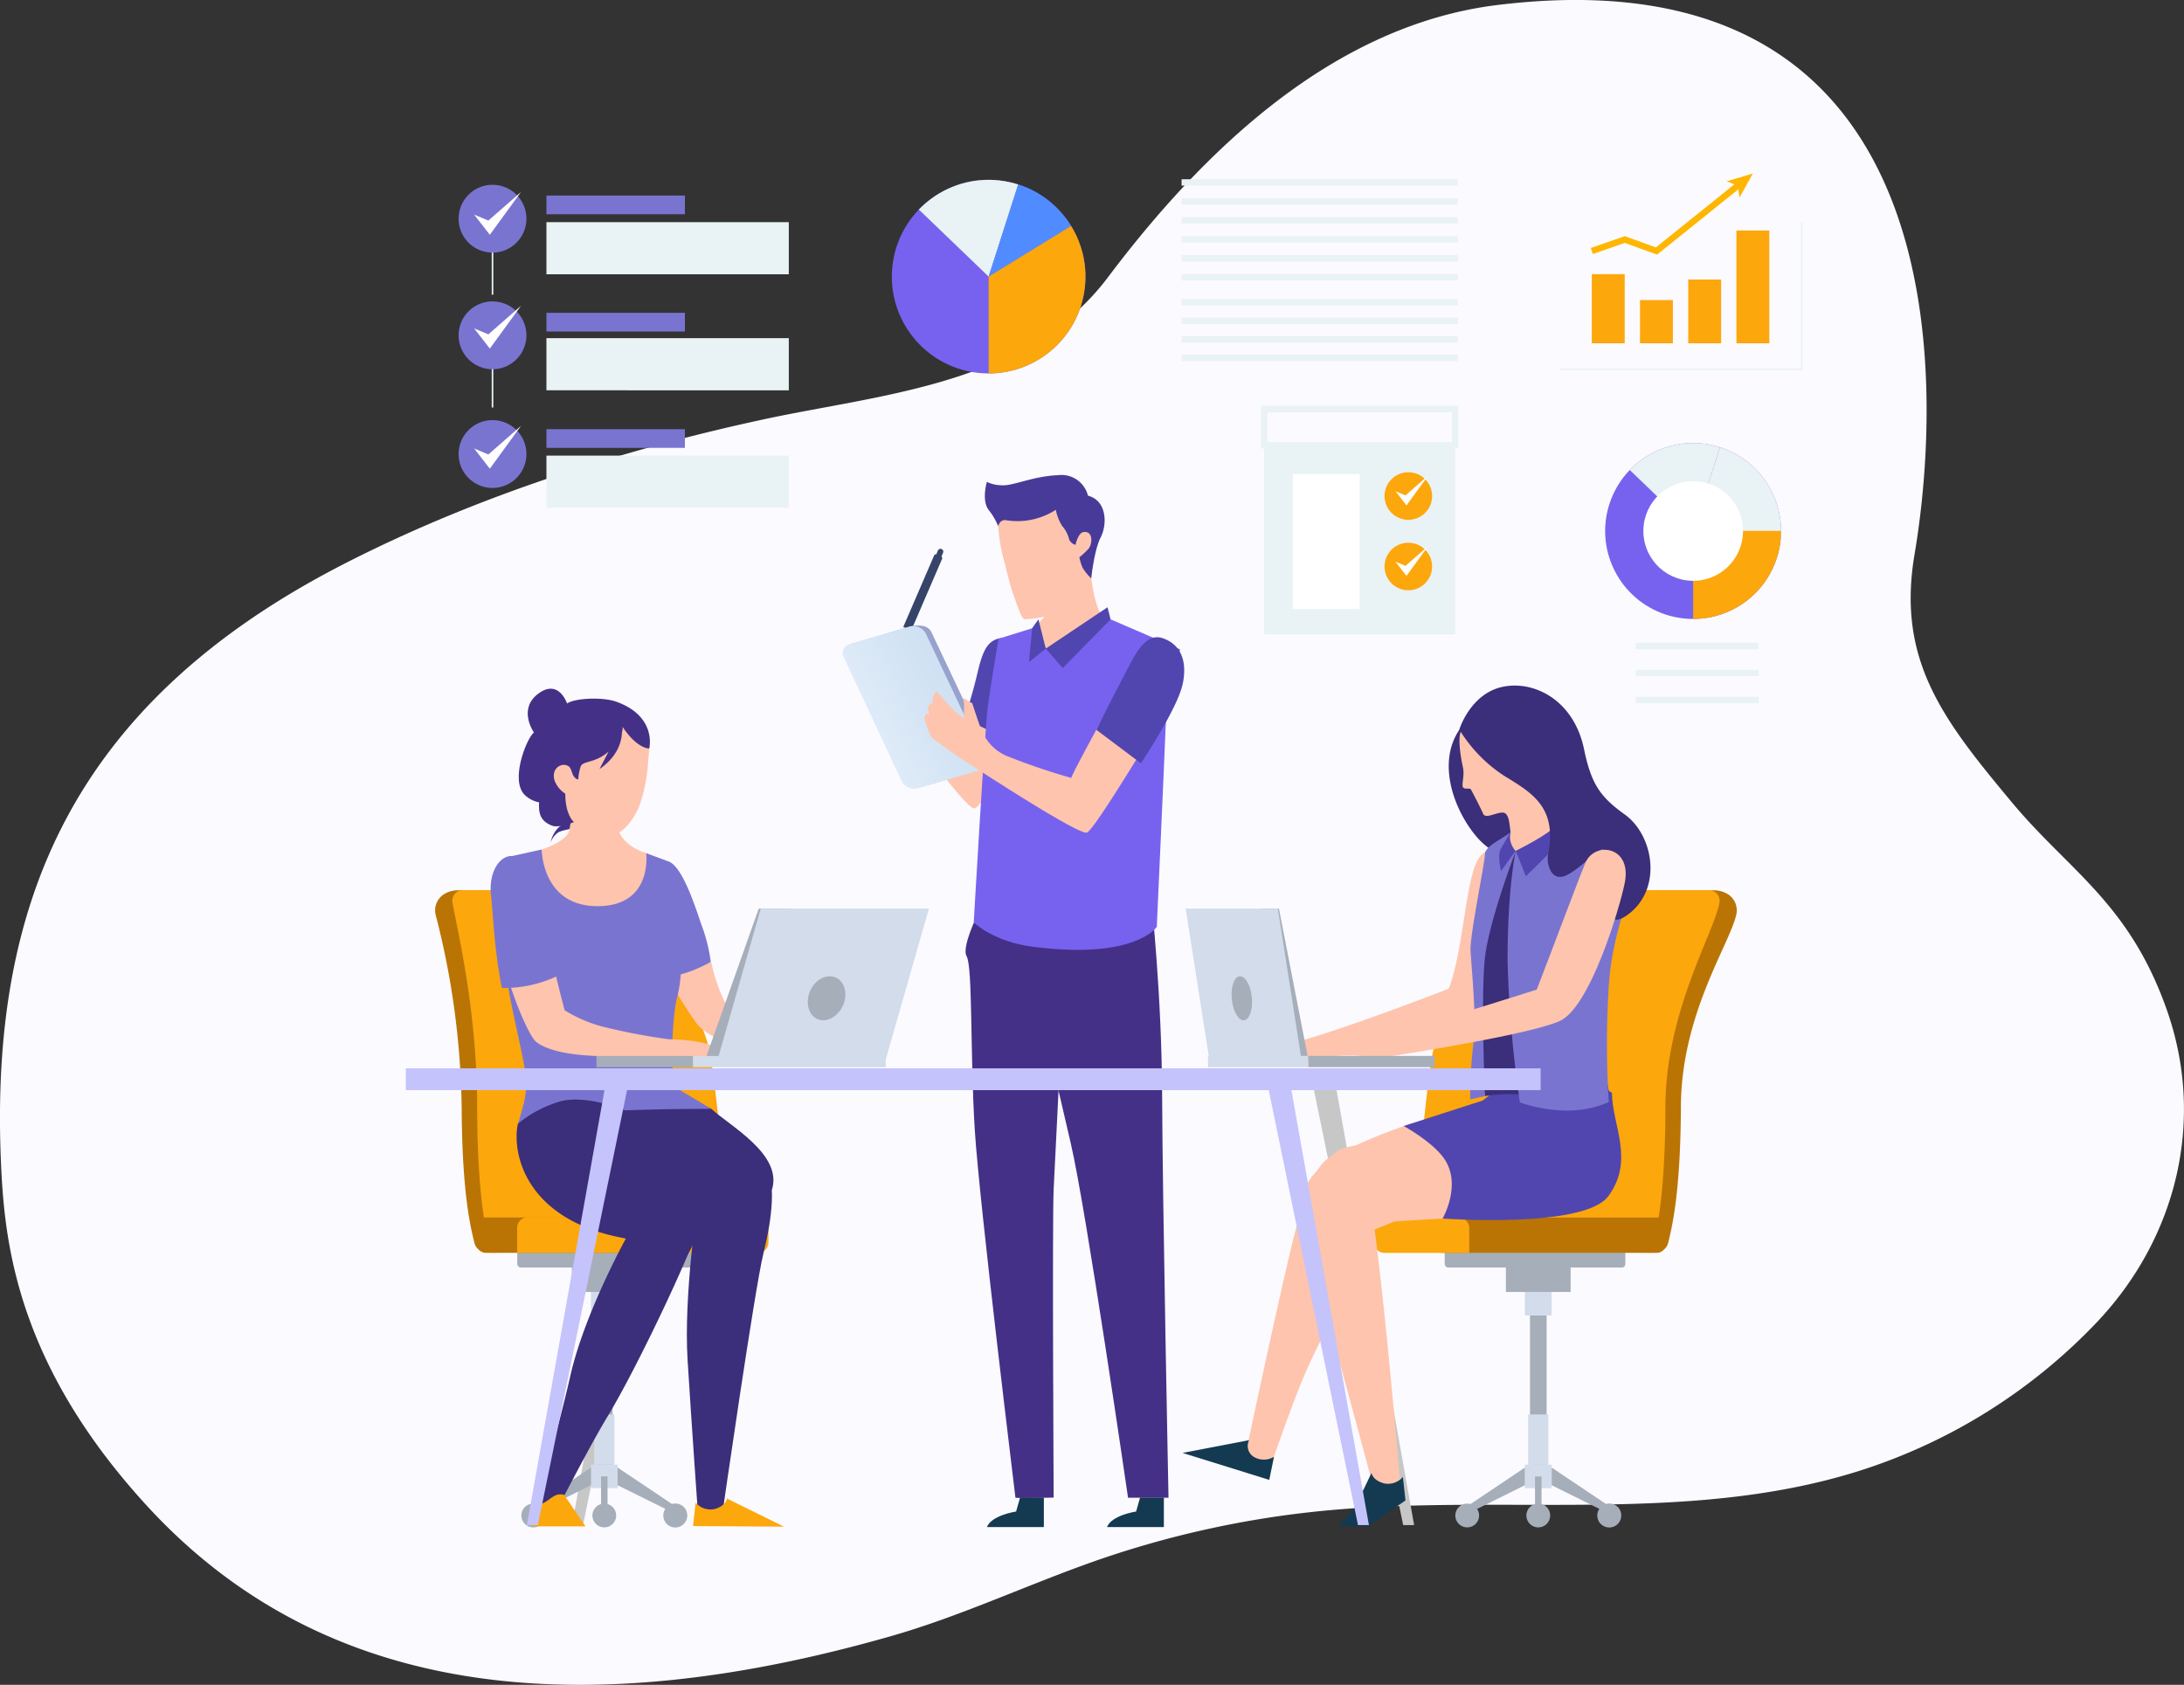 <svg xmlns="http://www.w3.org/2000/svg" viewBox="0 0 342.69 264.39"><rect x="0" y="0" width="342.69" height="264.39" fill="#333333" stroke="none"/><defs><style>.cls-1,.cls-11,.cls-3{fill:none}.cls-11,.cls-3{stroke:#e9f2f4;stroke-miterlimit:10}.cls-3{stroke-width:.25px}.cls-4{fill:#7a74d1}.cls-5{fill:#fff}.cls-6{fill:#e9f2f4}.cls-8{fill:#7762ef}.cls-10{fill:#fca70c}.cls-13{fill:#453087}.cls-14{fill:#a6aeba}.cls-15{fill:#d2dceb}.cls-16{fill:#ba7404}.cls-17{fill:#fec4ad}.cls-18{fill:#3b2e7a}.cls-19{fill:#5146af}.cls-20{fill:#133a50}.cls-21{fill:#364469}.cls-25{fill:#c4c3fc}</style><clipPath id="clip-path"><circle class="cls-1" cx="155.13" cy="43.42" r="15.19" transform="rotate(-80.83 155.124 43.418)"/></clipPath><linearGradient id="linear-gradient" x1="401.62" y1="-78.95" x2="425.92" y2="-79.21" gradientTransform="matrix(.92 -.32 .45 .93 -207.62 318.35)" gradientUnits="userSpaceOnUse"><stop offset="0" stop-color="#eef4fb"/><stop offset=".31" stop-color="#e3edf8"/><stop offset="1" stop-color="#cfe1f3"/></linearGradient><clipPath id="clip-path-2"><circle class="cls-1" cx="265.67" cy="83.31" r="13.8" transform="rotate(-23.93 265.71 83.329)"/></clipPath></defs><g id="Layer_2" data-name="Layer 2"><g id="OBJECTS"><path d="M339.9 158.21c-5.9-16.54-15.26-21.57-24.14-32.21-10.85-13-18.17-22.36-15.35-39C305 59.8 307-8.08 234.92.79c-25.82 3.18-46.23 23-61.08 42.73-12.63 16.81-35.36 18.3-53.65 22.21C97.71 70.55 74.82 77.82 54 88.48 11.2 110.43-1.59 142 .15 182.36c.53 12.2 2.26 31.41 22.86 53.89 27.81 30.35 68.23 34.41 116.87 20.48 11.13-3.19 21.65-8.2 32.61-12a153.58 153.58 0 0 1 35.19-7.65c27.94-2.7 56.9 2.19 83.7-6.15a88.26 88.26 0 0 0 37.43-23.22c12.8-13.36 17.35-32.06 11.09-49.5z" fill="#fbfaff"/><path class="cls-3" d="M77.28 53.35v10.6"/><path class="cls-4" d="M82.6 52.61a5.32 5.32 0 1 1-5.32-5.31 5.32 5.32 0 0 1 5.32 5.31z"/><path class="cls-3" d="M77.28 35.96v10.28"/><path class="cls-4" d="M82.6 34.33A5.32 5.32 0 1 1 77.28 29a5.32 5.32 0 0 1 5.32 5.33z"/><path class="cls-5" d="M76.86 36.84l-2.46-3.16 2.23.93 5.12-4.48-4.89 6.71z"/><path class="cls-4" d="M82.6 71.25a5.32 5.32 0 1 1-5.32-5.32 5.32 5.32 0 0 1 5.32 5.32z"/><path class="cls-5" d="M76.86 54.7l-2.46-3.16 2.23.93 5.12-4.48-4.89 6.71zm0 18.85l-2.46-3.17 2.23.94 5.12-4.49-4.89 6.72z"/><path class="cls-4" d="M85.74 30.69h21.73v2.93H85.74z"/><path class="cls-6" d="M85.74 34.86h38.03v8.18H85.74zm0 18.21h38.03v8.18H85.74zm0 18.43h38.03v8.18H85.74z"/><path class="cls-4" d="M85.74 49.09h21.73v2.93H85.74zm0 18.26h21.73v2.93H85.74z"/><g clip-path="url(#clip-path)"><circle class="cls-8" cx="155.13" cy="43.42" r="15.19" transform="rotate(-80.83 155.124 43.418)"/><path class="cls-6" d="M160.23 27.5l-5.1 15.91-14.62-14.05 20.71-4.65-.99 2.79z"/><path fill="#508cff" d="M160.23 27.5l-5.1 15.91 17.36-10.67-11.27-8.03-.99 2.79z"/><path class="cls-10" d="M155.13 58.6V43.41l17.36-10.67 1.32 18.06-15.1 9.89-3.58-2.09z"/></g><path class="cls-11" d="M185.4 28.63h43.36M185.4 31.6h43.36m-43.36 2.98h43.36m-43.36 2.98h43.36m-43.36 2.98h43.36m-43.36 2.98h43.36m-43.36 3.91h43.36m-43.36 2.91h43.36m-43.36 2.91h43.36m-43.36 2.91h43.36"/><path d="M89.76 239.33h1.72l14-68.26h-3.54l-12.18 68.26zm132.13 0h-1.72l-14-68.26h3.55l12.17 68.26z" fill="#c7c7c7"/><path class="cls-13" d="M87.5 130a4.81 4.81 0 0 0-1.11 2.22 3.42 3.42 0 0 1 1.15-1.56c.7-.44 1.64-.38 2.35-.82a3.85 3.85 0 0 0 1.31-1.9 5.37 5.37 0 0 1-1.82 1A3.76 3.76 0 0 0 87.5 130z"/><path class="cls-14" transform="rotate(180 94.82 219.055)" d="M93.52 206.42h2.61v25.26h-2.61z"/><path class="cls-15" transform="rotate(180 94.82 204.58)" d="M92.72 202.74h4.19v3.68h-4.19z"/><path class="cls-15" transform="rotate(180 94.82 225.905)" d="M93.24 221.96h3.16v7.88h-3.16z"/><path class="cls-15" transform="rotate(180 94.82 231.685)" d="M92.72 229.85h4.19v3.68h-4.19z"/><path class="cls-14" transform="rotate(180 94.82 199.26)" d="M89.74 195.78H99.9v6.96H89.74z"/><rect class="cls-14" x="81.15" y="193.7" width="28.34" height="5.21" rx=".54" ry=".54" transform="rotate(180 95.325 196.305)"/><path class="cls-14" d="M84.72 237.04l8-3.97v-2.77l-9.05 6.07 1.05.67z"/><circle class="cls-14" cx="83.67" cy="237.82" r="1.87"/><circle class="cls-14" cx="94.82" cy="237.82" r="1.87"/><path class="cls-14" d="M104.92 237.04l-8.01-3.97v-2.77l9.06 6.07-1.05.67z"/><path class="cls-14" d="M107.84 237.82a1.88 1.88 0 1 1-1.87-1.88 1.87 1.87 0 0 1 1.87 1.88z"/><path class="cls-14" transform="rotate(180 94.82 234.74)" d="M94.31 231.69h1.02v6.11h-1.02z"/><path class="cls-16" d="M76.44 196.55a2 2 0 0 1-2-1.5c-.69-2.83-1.93-8.1-2-21.27a126.58 126.58 0 0 0-4.09-30.25 3 3 0 0 1 1.44-3.28 4.15 4.15 0 0 1 2-.54h25.35s10.38 18.57 11.74 24.93 3.27 30.8 3.27 30.8z"/><path class="cls-10" d="M77.27 196.6s-2.36-4.62-2.4-22.82c0-15-3-27.33-3.87-32.1a1.67 1.67 0 0 1 1.65-2h26.86s10.39 18.57 11.75 24.93 3.26 30.8 3.26 30.8z"/><path class="cls-16" d="M74.89 191.07h25.57a1.31 1.31 0 0 1 1.31 1.31v4.23H74.89v-5.54z" transform="rotate(180 88.33 193.835)"/><path class="cls-10" d="M82.79 191.07h37.79V195a1.64 1.64 0 0 1-1.64 1.64H82.79a1.64 1.64 0 0 1-1.64-1.64v-2.3a1.64 1.64 0 0 1 1.64-1.63z" transform="rotate(180 100.865 193.835)"/><path class="cls-17" d="M85 133.31s3.9-1.24 4.3-2.94c.32-1.38.83-5.67.83-5.67h6.77a32 32 0 0 0 0 5.08c.65 3.08 4.52 4.1 4.52 4.1l.55 9.64-10 8.42-9.69-9.74z"/><path id="_Path_" data-name="&lt;Path&gt;" class="cls-17" d="M100.54 114.19c1.71 2.29 1.37 2.62 1.13 5.78a25.83 25.83 0 0 1-1.35 6.5c-.47 1.19-2.89 6.3-7.21 4.44a13.35 13.35 0 0 1-5.89-5.34 17.23 17.23 0 0 1-.92-5.73v-6.39c.29-5.53 11.09-3.45 14.24.74z"/><path class="cls-18" d="M111.78 179.18c3.72-.81 5.8.39 8 3.07s1.34 9.13 0 14.48-6.46 41-6.46 41h-3.79s-1-14-1.64-24.29 1.62-24.93 1.62-24.93l-14.46-9.31s13.39.7 16.73-.02z"/><path class="cls-18" d="M111.61 174c2.84 2.65 11.2 7.12 9.53 12.65l-11.2 4.75s-11.38-4.13-14.87-12.24l-3.49-8.11 7.5-3z"/><path class="cls-18" d="M103.43 181.14c2.06 1.49 7.62 3.94 6.51 10.28-.57 3.23-9.68 22.74-14.65 30.93-2.53 4.18-7.05 12.93-7.05 12.93l-4.23 1s3.26-10.61 5.49-20.42 8.71-21.51 8.71-21.51a67.25 67.25 0 0 0-8.35-4.79c-3.57-1.56-5.49-2.2-.14-7.32s9.69-3.99 13.71-1.1z"/><path class="cls-17" d="M111.61 151a25.94 25.94 0 0 0 2.2 6.41c.88 1.55 19.25 8.32 19.25 8.32h-10.72s-10.22-1.34-13.13-5.25a70.43 70.43 0 0 1-5.62-9.48z"/><path class="cls-4" d="M105 135.22c1.9.84 3.65 5.64 5 9.73a26.23 26.23 0 0 1 1.53 6s-4.91 2.81-7.52 2.11c0 0-2.47-8.88-.77-13.37z"/><path class="cls-4" d="M95.56 174.34c5.35-.22 10.7-.35 16-.32-2.6-1.69-4.9-2.86-5.4-3.36-1.11-1.12-.73-11 .08-14.13s.77-6.65.18-8.24-1.42-13.07-1.42-13.07l-3.61-1.34s1.11 8.32-7.64 8.32-8.75-8.89-8.75-8.89l-5.6 1.24s-.42 10.84-.21 15.76 2.55 13.44 3.22 17.9c.52 3.46-.45 5.59-1.11 8.14a35.63 35.63 0 0 1 14.26-2.01z"/><path class="cls-10" d="M88.5 234.56c-1.2-.24-1.62.24-2.71 1a4.56 4.56 0 0 1-2.28.72v3.25h8.36zm25.57.6s-.12 1.13-1.92 1.64a3.1 3.1 0 0 1-3-1l-.4 3.68 14.26.09z"/><path class="cls-17" d="M114.32 164.85c-1.6-.19-3.14-1.68-9.34-1.76a94.21 94.21 0 0 1-10.47-2 21.93 21.93 0 0 1-5.91-2.55s-2.28-8.47-3.14-13.85c-2.52-.27-5-.6-7.54-1-.09 6.71 4.67 18.65 6.25 19.84 3.08 2.32 10.32 2.2 12.06 2.23 4 .08 21.2.54 21.2.54s1.32-.92-3.11-1.45z"/><path class="cls-4" d="M87.48 153.14s-2.28-13.41-3-14.82c-3.42-7.29-8.11-3.41-7.43 2.24.3 2.4.49 8.61 1.7 14.47a19.17 19.17 0 0 0 8.73-1.89z"/><path class="cls-14" d="M110.67 166.24h6.76l6.75-23.65h-5.13l-8.38 23.65z"/><path class="cls-15" d="M112.61 166.24h26.38l6.76-23.65h-26.38l-6.76 23.65z"/><path class="cls-15" transform="rotate(180 123.855 166.585)" d="M108.73 165.7h30.26v1.76h-30.26z"/><path class="cls-14" transform="rotate(180 101.16 166.585)" d="M93.6 165.7h15.13v1.76H93.6z"/><path class="cls-14" d="M127.09 155.56c-.76 1.81-.22 3.77 1.2 4.37s3.21-.38 4-2.19.23-3.76-1.2-4.36-3.23.37-4 2.18z"/><path class="cls-18" d="M81.26 176.35c-1 4.8 1.36 15.27 16.95 18l8.9 3.6a11.69 11.69 0 0 0 2.42-9.47c-1.11-5.5-7.36-7.6-11.47-14.25 0 0-6.46-2.7-10.62-1.25a18.51 18.51 0 0 0-6.18 3.37z"/><path class="cls-13" d="M101.87 117.46s-1.88.08-4.18-3.4c0 0 .25 1.58-2 3.7s-4.25 1.54-4.59 2.56a8.33 8.33 0 0 0-.37 2s-.37 0-.74-.56c-.24-.36-.36-1.24-.77-1.51-1-.68-2.78.23-2.21 2.22a4.24 4.24 0 0 0 1.69 2.08c0 3.4 1.36 4.45 1.36 4.45s-2.3 1-3.47.56c-1.69-.69-2.11-1.74-2-3.65a4.51 4.51 0 0 1-2.26-1.17c-2.35-2.33.36-9 1.45-9.79 0 0-2.57-3.64.66-6.08s4.54 1.53 4.54 1.53c1.09-.82 5.54-1.1 7.82-.25 6.34 2.33 5.07 7.31 5.07 7.31zM97.54 114c.2 1.3 0 4.31-3.47 6.68"/><path class="cls-14" d="M240.07 206.42h2.61v25.26h-2.61z"/><path class="cls-15" d="M239.27 202.74h4.19v3.68h-4.19zm.52 19.22h3.16v7.88h-3.16zm-.52 7.89h4.19v3.68h-4.19z"/><path class="cls-14" d="M236.29 195.78h10.16v6.96h-10.16z"/><rect class="cls-14" x="226.69" y="193.7" width="28.34" height="5.21" rx=".54" ry=".54"/><path class="cls-14" d="M251.47 237.04l-8-3.97v-2.77l9.05 6.07-1.05.67z"/><path class="cls-14" d="M254.39 237.82a1.88 1.88 0 1 1-1.87-1.88 1.87 1.87 0 0 1 1.87 1.88z"/><circle class="cls-14" cx="241.37" cy="237.82" r="1.87"/><path class="cls-14" d="M231.27 237.04l8-3.97v-2.77l-9.05 6.07 1.05.67z"/><circle class="cls-14" cx="230.22" cy="237.82" r="1.87"/><path class="cls-14" d="M240.86 231.69h1.02v6.11h-1.02z"/><path class="cls-16" d="M259.75 196.55a2 2 0 0 0 2-1.5c.69-2.83 1.93-8.1 2-21.27 0-14.54 7.65-25.59 8.69-30.25a3 3 0 0 0-1.44-3.28 4.18 4.18 0 0 0-2-.54h-29.95s-10.38 18.57-11.74 24.93-3.27 30.8-3.27 30.8z"/><path class="cls-10" d="M258.92 196.6s2.36-4.62 2.4-22.82c0-15 7.61-27.33 8.47-32.1a1.68 1.68 0 0 0-1.65-2h-31.47s-10.38 18.57-11.74 24.93-3.26 30.8-3.26 30.8z"/><path class="cls-16" d="M226.15 191.07h35.15v4.23a1.31 1.31 0 0 1-1.3 1.3h-33.85v-5.54.01z"/><path class="cls-10" d="M217.25 191.07h11.65a1.64 1.64 0 0 1 1.64 1.64v3.9h-13.3a1.64 1.64 0 0 1-1.64-1.64v-2.27a1.64 1.64 0 0 1 1.65-1.63z"/><path class="cls-17" d="M232.38 134.24c-2.43 2.43-2.6 14.6-5.06 20.91 0 0-16.78 6.56-24.42 8.49l2.65 2.8s22.73-5.47 25.61-7.39c4.41-2.93 7-14.79 7.39-20.72s-3.63-6.62-6.17-4.09z"/><path class="cls-17" d="M204.76 164.08l-1.86-.44s-3.84-.35-5.06-.53-2.7 1.23-4.38 1.76a15.46 15.46 0 0 0-3.3 1.57h1.34l2.73.44 2.46-.44a23.67 23.67 0 0 1 4.63 0 20.17 20.17 0 0 0 4.23 0zm16.61 12.26c-5.21 1.73-11.59 4.49-13.46 6.23s-5.56 4.21-2.58 13.77c1.89 6.1 10.17 37 10.17 37l4.19-.75s-1.49-17.92-3-31.33c-.73-6.5-1-8.31-1-8.31l5.63-2.29c7.13-2.94 4.68-15.19 4.68-15.19z"/><path class="cls-17" d="M209.71 180.71c-1.87 1.74-3.19 1.15-6 10.76-1.8 6.14-8.34 37.09-8.34 37.09l3.91 1.7c5.28-14.8 5.28-14.78 11.45-26.79A53.27 53.27 0 0 0 215 191.9l11.41-.68c7.13-2.93 4.69-13.34 4.69-13.34s-19.52 1.12-21.39 2.83z"/><path class="cls-19" d="M252.93 171.5c0 5 3.62 10.52-.57 16.21-3.79 5.14-26 3.51-26 3.51s3.13-5.42.16-9.52c-1.9-2.62-6.27-5-6.27-5l12.4-4 10-7.74z"/><path class="cls-18" d="M240.49 133.14c-.67 2.28-5.43 2.24-8.94-2s-6.06-11.51-2.55-16.64 8.19 4.8 9.79 10.08a37.37 37.37 0 0 1 1.7 8.56z"/><path class="cls-17" d="M229.42 114.41c-.94 1.12 0 5.38.12 6 .32 1.23-.3 2.91.06 3.19s.53.06 1.13.2c.07 0 1.72 3.25 2 3.92.44 1 2.84-.78 3.56 0 .53.56.55 1.59.73 2.86l-1.4 5.66 11.42-2.2a55.8 55.8 0 0 1-4.18-7.24c-.86-2.27.21-4.75-.07-7.81s-1.65-7-6-7.37a8.54 8.54 0 0 0-7.37 2.79z"/><path class="cls-18" d="M233 172a24.49 24.49 0 0 1 7.66 0c4.75.64 11.79-.69 11.79-.69s-2.89-14.88-2.71-21.63.71-14 .71-14l-12.65-2.13s-3.07 1.09-4.8 6-1.43 26.26 0 32.45z"/><path class="cls-4" d="M237 130.57c-.93.94-4 2.14-4 3.47s-2.4 12.79-2.26 15.18 1 11.51.48 14.31a70.3 70.3 0 0 0-.53 9L233 172s-.66-15.84 0-21.7 4.8-16.65 4.8-16.65l-1.56-.53z"/><path class="cls-4" d="M241.63 133.64l-3.8-.13s-1.28 5.86-1.28 17.14a182.9 182.9 0 0 0 1.94 22.35 23.33 23.33 0 0 0 6.95 1.27 16.47 16.47 0 0 0 7-1.33 144.72 144.72 0 0 1 0-18.35c.67-9.06 3.09-11.12 2.62-17.05-.78-9.84-9.68-6.39-9.68-6.39z"/><path class="cls-19" d="M237.83 133.51s6.13-2.94 7.06-4.8a6.43 6.43 0 0 1 .53 2.4c-.13.8-6 6.39-6 6.39z"/><path class="cls-18" d="M242.9 134.2c1.51-7.56-2.52-9.78-6.92-12.48a22.78 22.78 0 0 1-7-7.24s1.7-5.54 6.67-6.67 11.31 2 12.91 9.79c1.14 5.55 2.62 7.51 6.39 10.22 4.54 3.27 5.9 11.6.6 15.61-4.9 3.72-2.07-5.1-3.89-10.05-.3-.84-4.11 3.42-6.24 4.12s-2.76-2.08-2.52-3.3z"/><path class="cls-19" d="M237 130.57a3.34 3.34 0 0 0 .8 2.94l-2.27 3.19s-.66-2.53 0-3.59 1.47-2.54 1.47-2.54z"/><path class="cls-20" d="M215.2 231.14s.13 1.12 1.93 1.63a3.07 3.07 0 0 0 3-1l.4 3.68-5.76 4.06H210l2.58-2.88zM196 226a2 2 0 0 0 .72 2.61 3.07 3.07 0 0 0 3.18 0l-.74 3.62-13.6-4.23z"/><path class="cls-17" d="M248.77 135.39c-1.32 3.17-5.18 13.58-7.64 19.9 0 0-17.88 5.73-25.52 7.65l2.65 2.8s21.81-3.34 26.53-5.54 9.34-17.61 10.15-21.65c1.17-5.83-4.75-6.55-6.17-3.16z"/><path class="cls-17" d="M217.47 163.38l-1.86-.44s-3.84-.35-5.06-.52-2.7 1.22-4.38 1.75a16 16 0 0 0-3.3 1.57h1.34l2.73.45 2.46-.45a24.54 24.54 0 0 1 4.63 0 20.17 20.17 0 0 0 4.23 0z"/><path class="cls-21" d="M146.58 87.15l-4.85 11.24 1.25.54 4.85-11.25a.26.26 0 0 0-.13-.33l-.79-.34a.26.26 0 0 0-.33.14z"/><path class="cls-21" d="M146.62 89.89l-.81-.34 1.36-3.16a.44.44 0 0 1 .58-.23.45.45 0 0 1 .23.58z"/><path class="cls-17" d="M159.33 113.85s-4.77 13.09-6.5 13c-1.31 0-10-12-11.42-14s-4.13-6.91-4.13-6.91l3.55-1.11s6.1 7.36 7.67 8.68 2.23 1.81 2.23 1.81l1.81-5z"/><path class="cls-19" d="M156.69 100.2c-1.92.51-2.58 2.22-3.4 5.75a71.34 71.34 0 0 1-2 6.85l6.31 2.94s1.14-6.27 1.56-10.23-.79-5.75-2.47-5.31z"/><path class="cls-20" d="M182.62 235v4.64h-8.91s.34-1.68 4.56-2.45l.62-2.19zm-18.83 0v4.64h-8.92s.34-1.68 4.57-2.45l.62-2.19z"/><path class="cls-13" d="M180.68 141.53s1.62 14.75 1.67 30.59 1 62.91 1 62.91H177s-6.6-45.48-9-55.67-8.63-37.64-8.63-37.64z"/><path class="cls-17" d="M170.84 88s.41 3.23.75 4.87a12.94 12.94 0 0 0 .88 3 36.69 36.69 0 0 0 3.95 4.5s-10.6 5.6-13.72 5.6-2-6.26-2-6.26 3.4-2.69 3.91-4a30.23 30.23 0 0 0 .79-5.29z"/><path class="cls-13" d="M166.76 157.71s-1.19 24.14-1.43 28.89 0 48.41 0 48.41-6 .16-6 0-5.65-46-6.38-57.74-.31-25.6-1.28-27.21 2.63-8.45 2.63-8.45l8.48 2.26z"/><path class="cls-8" d="M174.26 97.19l10.91 4.71s-2.16 8.82-2.28 12.33-1.38 31.22-1.38 31.22-3.34 5.19-19.45 3.12c-6.21-.79-9.27-3.82-9.27-3.82s1.75-30.52 2.22-34 1.68-10.52 1.68-10.52l5.31-1.65 2.14 3.2z"/><path class="cls-19" d="M173.78 95.29l-9.69 6.49 2.66 3.06 7.51-7.65-.48-1.9z"/><path class="cls-19" d="M164.09 101.78l-2.64 2.12.5-5.32.99-1.39 1.15 4.59z"/><path id="_Path_2" data-name="&lt;Path&gt;" d="M153.88 120.8l-9.31 2.69a2.16 2.16 0 0 1-2.48-1.1L133 103a1.44 1.44 0 0 1 1-2.07l9.23-2.73c1.68-.16 2.52.16 2.95 1.06l9.08 19.22c.41.92.25 1.52-1.38 2.32z" fill="#97a3cc"/><path id="_Path_3" data-name="&lt;Path&gt;" d="M153.36 121l-9.36 2.7a2.19 2.19 0 0 1-2.5-1.09l-9.1-19.47a1.45 1.45 0 0 1 1-2.07l9.28-2.74a2.25 2.25 0 0 1 2.59 1.1l9.16 19.41a1.52 1.52 0 0 1-1.07 2.16z" fill="url(#linear-gradient)"/><path class="cls-17" d="M180.38 115.78s-8.65 14.37-9.81 14.87-16.09-9.23-18.9-11.05-5.15-3.59-5.5-3.88a14.5 14.5 0 0 1-1.15-3.21 4.7 4.7 0 0 0 .39-.52l.37.2-.2-1.17.35-.66.34.12.12-1.18.51-.88s1.47 1.66 2.38 2.65a13.46 13.46 0 0 0 2 1.73 14.8 14.8 0 0 1 0-1.9 5.52 5.52 0 0 0-.16-1.4l1.44.87s1.28 4 1.53 4.34a7.28 7.28 0 0 0 4.37 4.11 101 101 0 0 0 9.65 3.26c-.25 0 5.64-10.74 5.64-10.74z"/><path class="cls-19" d="M185.58 107.33c-.83 3.91-6.56 12.45-6.56 12.45l-7-5.26s2.76-5.5 4.29-8.39c1.7-3.19 3.29-7.06 6.29-5.93s3.64 3.99 2.98 7.13z"/><path class="cls-17" d="M158.52 79.73c-.75.68-2 2-1.9 2.84a30.9 30.9 0 0 0 .67 4.48c.39 1.32 1.17 4.79 1.73 6.31s1.22 3.61 1.69 3.8a14.54 14.54 0 0 0 5.34-1.09c.78-.57 4.87-5.07 4-8.4 0 0 1.07.14 1.73-3.15.17-.86-3.31-3.3-3.86-4.15-1.31-2.07-6.12-.44-7.5-.33a2.92 2.92 0 0 1-1.9-.31z"/><path d="M156.62 82.57s.27-1.17 1.34-.92a11.12 11.12 0 0 0 7.71-1.65 7.26 7.26 0 0 0 1 2.55 4.87 4.87 0 0 1 1.09 2.1 1.49 1.49 0 0 0 1 .85s.38-1.85 1.22-2c1.64-.26 1.44 2 .76 2.68a12.56 12.56 0 0 1-1.38 1.28 8.53 8.53 0 0 0 .52 1.65 7.81 7.81 0 0 0 1.35 1.65s.44-4.42 1.48-6.44 1-5.75-2-6.54a4.28 4.28 0 0 0-4.71-3.21c-4 .16-7.13 1.75-8.88 1.58a5.43 5.43 0 0 1-2.27-.53s-.87 2.87.27 4.39a10.12 10.12 0 0 1 1.5 2.56z" fill="#483a99"/><path class="cls-14" d="M205.28 166.24h-3.71l-3.7-23.65h2.81l4.6 23.65z"/><path class="cls-15" d="M204.21 166.24h-14.46l-3.71-23.65h14.47l3.7 23.65z"/><path class="cls-15" d="M189.55 165.7h15.72v1.76h-15.72z"/><path class="cls-14" d="M205.28 165.7h19.83v1.76h-19.83zm-9.01-10.14c.42 1.81.12 3.77-.66 4.37s-1.75-.38-2.17-2.19-.13-3.76.65-4.36 1.76.37 2.18 2.18z"/><path class="cls-25" transform="rotate(180 152.705 169.36)" d="M63.67 167.65h178.06v3.42H63.67z"/><path class="cls-25" d="M82.67 239.33h1.72l14-68.26h-3.54l-12.18 68.26zm132.13 0h-1.72l-14-68.26h3.55l12.17 68.26z"/><g clip-path="url(#clip-path-2)"><circle class="cls-8" cx="265.67" cy="83.31" r="13.8" transform="rotate(-23.93 265.71 83.329)"/><path class="cls-6" d="M270.3 68.86l-4.63 14.45-13.29-12.77 18.83-4.23-.91 2.55z"/><path class="cls-6" d="M270.3 68.86l-4.63 14.45 17.97 1.57-6.36-14.41-6.98-1.61z"/><path class="cls-10" d="M265.67 97.11v-13.8h15.45l1.53 6.72-13.72 8.98-3.26-1.9z"/></g><circle class="cls-5" cx="265.67" cy="83.31" r="7.82" transform="rotate(-76.67 265.684 83.313)"/><path class="cls-11" d="M256.65 101.38h19.3m-19.3 4.23h19.3m-19.3 4.23h19.3"/><path class="cls-6" d="M198.35 69.88h29.97v29.67h-29.97z"/><path class="cls-5" d="M202.84 74.38h10.5v21.2h-10.5z"/><path class="cls-11" d="M198.35 64.2h29.97v5.67h-29.97z"/><path class="cls-10" d="M224.71 77.84a3.73 3.73 0 1 1-3.71-3.73 3.73 3.73 0 0 1 3.71 3.73z"/><path class="cls-5" d="M220.69 79.31l-1.72-2.22 1.56.65 3.59-3.14-3.43 4.71z"/><circle class="cls-10" cx="220.98" cy="88.9" r="3.73"/><path class="cls-5" d="M220.69 90.37l-1.72-2.22 1.56.65 3.59-3.14-3.43 4.71z"/><path class="cls-10" d="M249.77 43.02h5.16v10.85h-5.16zm7.56 4.07h5.16v6.78h-5.16zm7.57-3.22h5.16v10h-5.16zm7.56-7.7h5.16v17.7h-5.16z"/><path stroke="#ffb600" stroke-miterlimit="10" fill="none" d="M249.77 39.39l5.17-1.8 4.98 1.8L272.84 29"/><path fill="#ffb600" d="M275.04 27.23l-2.09 3.76-.28-1.86-1.75-.68 4.12-1.22z"/><path class="cls-3" d="M244.73 57.96h37.99V34.83"/></g></g></svg>